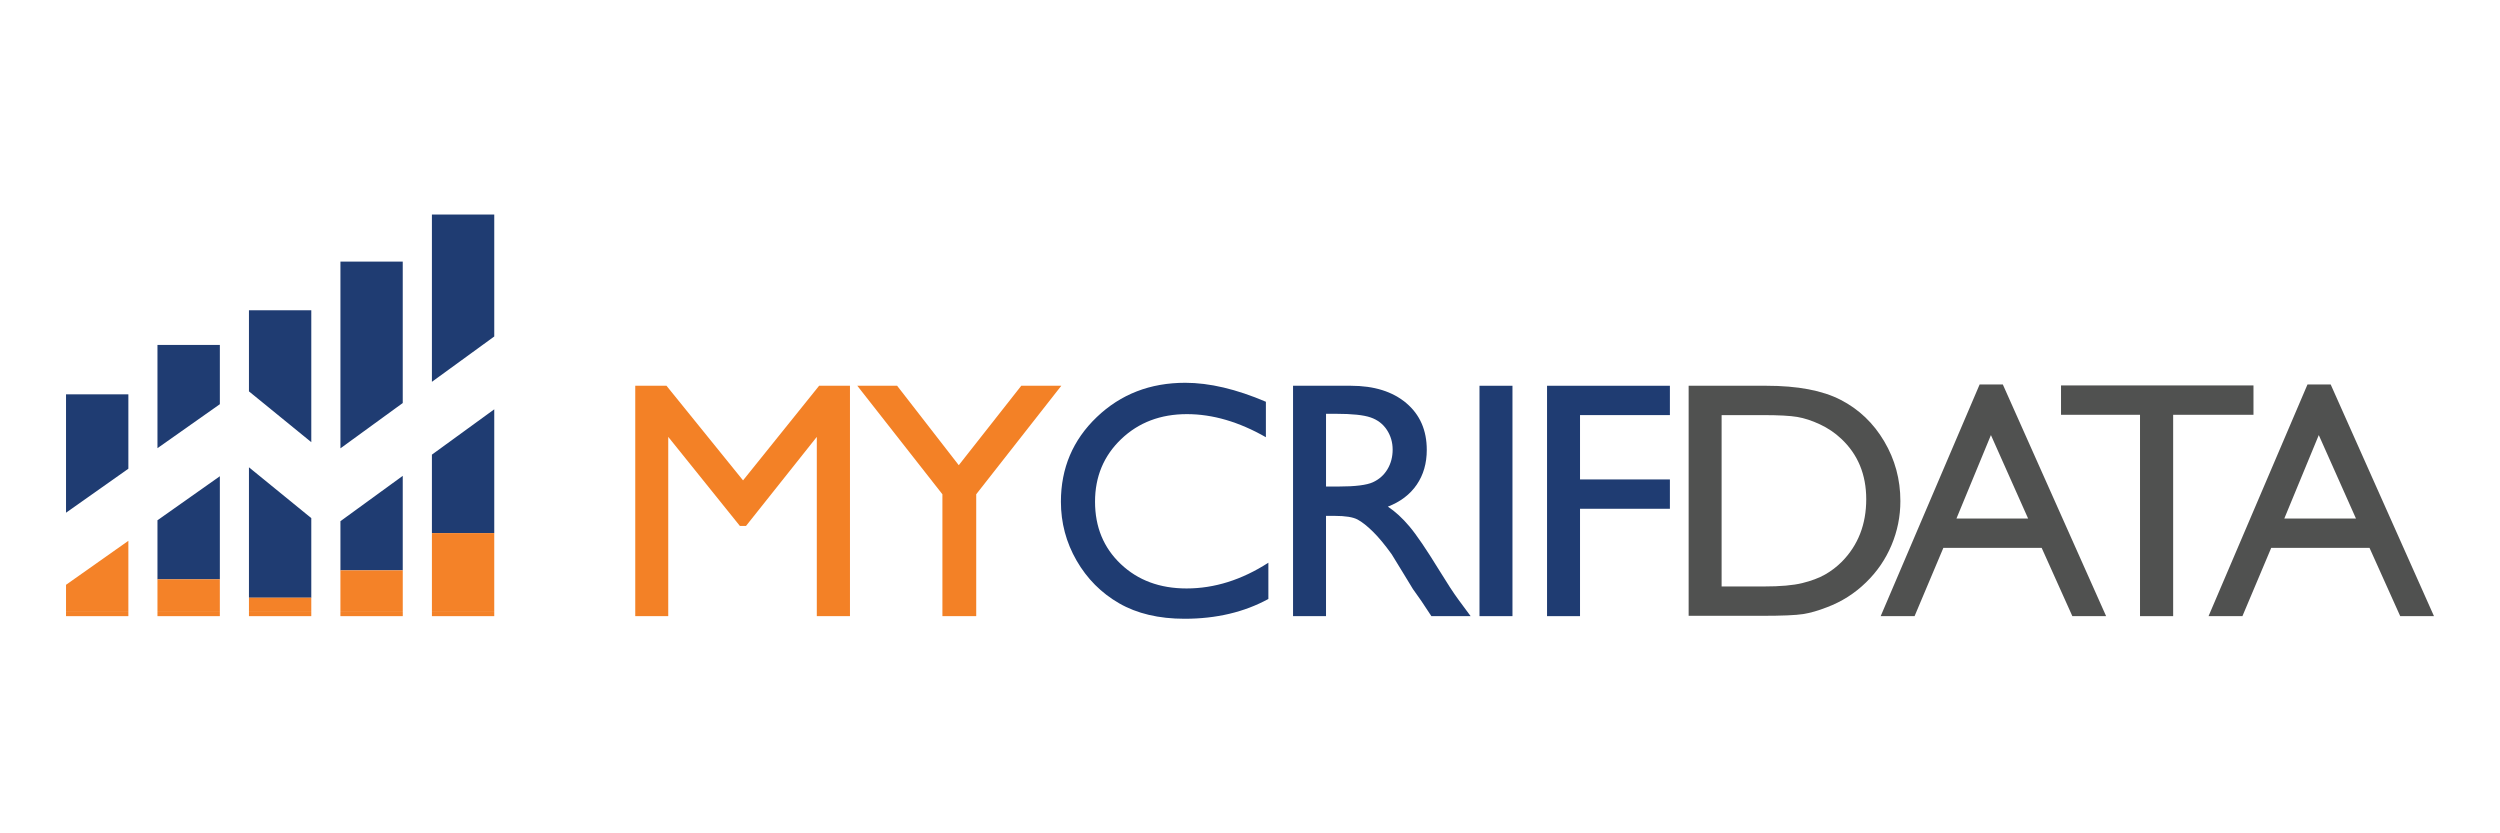 <?xml version="1.0" encoding="utf-8"?>
<!-- Generator: Adobe Illustrator 16.0.0, SVG Export Plug-In . SVG Version: 6.00 Build 0)  -->
<!DOCTYPE svg PUBLIC "-//W3C//DTD SVG 1.1//EN" "http://www.w3.org/Graphics/SVG/1.1/DTD/svg11.dtd">
<svg version="1.1" id="Layer_2" xmlns="http://www.w3.org/2000/svg" xmlns:xlink="http://www.w3.org/1999/xlink" x="0px" y="0px"
	 width="300px" height="100px" viewBox="0 0 300 100" enable-background="new 0 0 300 100" xml:space="preserve">
<g>
	<g>
		<polygon fill="#1F3C72" points="15.404,47.318 7.923,47.318 7.923,61.525 15.404,56.246 		"/>
		<polygon fill="#1F3C72" points="26.382,41.396 18.896,41.396 18.896,53.781 26.382,48.503 		"/>
		<polygon fill="#1F3C72" points="18.896,69.516 26.382,69.516 26.382,57.148 18.896,62.432 		"/>
		<polygon fill="#1F3C72" points="37.355,37.233 29.874,37.233 29.874,46.964 37.355,53.061 		"/>
		<polygon fill="#1F3C72" points="29.874,71.725 37.355,71.725 37.355,62.174 29.874,56.076 		"/>
		<polygon fill="#1F3C72" points="40.852,68.441 48.329,68.441 48.329,57.102 40.852,62.541 		"/>
		<polygon fill="#1F3C72" points="48.329,31.389 40.852,31.389 40.852,53.801 48.329,48.363 		"/>
		<polygon fill="#1F3C72" points="51.829,54.557 51.829,63.971 59.311,63.971 59.311,49.117 		"/>
		<polygon fill="#1F3C72" points="59.311,25.748 51.829,25.748 51.829,45.818 59.311,40.377 		"/>
		<rect x="7.923" y="73.432" fill="#F48228" width="7.481" height="0.506"/>
		<polygon fill="#F48228" points="7.923,73.432 15.404,73.432 15.404,64.896 7.923,70.176 		"/>
		<rect x="18.896" y="73.432" fill="#F48228" width="7.485" height="0.506"/>
		<rect x="18.896" y="69.516" fill="#F48228" width="7.485" height="3.916"/>
		<rect x="29.874" y="73.432" fill="#F48228" width="7.481" height="0.506"/>
		<rect x="29.874" y="71.725" fill="#F48228" width="7.481" height="1.707"/>
		<polygon fill="#F48228" points="40.852,73.432 40.852,68.441 40.848,68.441 40.848,73.938 48.333,73.938 48.333,68.441 
			48.329,68.441 48.329,73.432 		"/>
		<rect x="40.852" y="68.441" fill="#F48228" width="7.478" height="4.99"/>
		<rect x="51.829" y="73.432" fill="#F48228" width="7.481" height="0.506"/>
		<rect x="51.829" y="63.971" fill="#F48228" width="7.481" height="9.461"/>
	</g>
	<g>
		<path fill="#F38126" d="M98.295,46.291h3.701v27.646h-3.979V52.426L89.52,63.113h-0.733l-8.598-10.688v21.512h-3.959V46.291h3.748
			l9.187,11.355L98.295,46.291z"/>
		<path fill="#F38126" d="M122.552,46.291h4.804l-10.21,13.021v14.625h-4.057V59.313l-10.212-13.021h4.778l7.397,9.531
			L122.552,46.291z"/>
		<path fill="#1F3C72" d="M152.205,67.525v4.352c-2.903,1.584-6.254,2.375-10.054,2.375c-3.087,0-5.706-0.619-7.857-1.857
			c-2.149-1.24-3.851-2.951-5.104-5.127c-1.254-2.178-1.88-4.531-1.88-7.063c0-4.025,1.434-7.41,4.304-10.154
			c2.869-2.744,6.408-4.116,10.617-4.116c2.901,0,6.129,0.76,9.676,2.277v4.255c-3.231-1.848-6.392-2.771-9.477-2.771
			c-3.167,0-5.796,1-7.888,2.998c-2.09,1.998-3.137,4.5-3.137,7.512c0,3.033,1.029,5.525,3.087,7.479
			c2.059,1.953,4.69,2.93,7.897,2.93C145.738,70.613,149.011,69.584,152.205,67.525z"/>
		<path fill="#1F3C72" d="M155.165,73.938V46.291h6.926c2.796,0,5.017,0.693,6.659,2.077c1.642,1.387,2.463,3.259,2.463,5.622
			c0,1.607-0.402,3-1.206,4.174c-0.805,1.174-1.96,2.051-3.463,2.633c0.883,0.582,1.748,1.373,2.59,2.375
			c0.846,1.002,2.033,2.75,3.564,5.244c0.961,1.568,1.734,2.752,2.315,3.541l1.463,1.98h-4.71l-1.204-1.822
			c-0.04-0.064-0.119-0.178-0.238-0.338l-0.771-1.09l-1.227-2.016l-1.323-2.16c-0.817-1.135-1.564-2.039-2.246-2.709
			c-0.679-0.672-1.295-1.158-1.841-1.455c-0.549-0.295-1.471-0.443-2.765-0.443h-1.029v12.033H155.165z M160.311,49.656h-1.188
			v8.727h1.503c2.005,0,3.38-0.172,4.126-0.516c0.745-0.342,1.327-0.859,1.742-1.553c0.415-0.691,0.624-1.482,0.624-2.365
			c0-0.869-0.231-1.658-0.693-2.363c-0.462-0.706-1.112-1.204-1.95-1.493C163.638,49.801,162.249,49.656,160.311,49.656z"/>
		<path fill="#1F3C72" d="M177.539,46.291h3.957v27.646h-3.957V46.291z"/>
		<path fill="#1F3C72" d="M185.645,46.291h14.742v3.521h-10.785v7.721h10.785v3.52h-10.785v12.885h-3.957V46.291z"/>
		<path fill="#505150" d="M202.637,73.898V46.291h9.319c3.761,0,6.735,0.563,8.925,1.692c2.191,1.127,3.932,2.788,5.225,4.978
			c1.294,2.188,1.939,4.578,1.939,7.164c0,1.846-0.356,3.613-1.068,5.303s-1.729,3.174-3.048,4.453
			c-1.347,1.318-2.907,2.314-4.69,2.986c-1.041,0.41-1.998,0.684-2.868,0.822c-0.871,0.139-2.534,0.209-4.987,0.209H202.637z
			 M211.541,49.813h-4.947v20.563h5.066c1.979,0,3.516-0.135,4.609-0.404c1.097-0.271,2.011-0.615,2.741-1.029
			c0.732-0.416,1.401-0.928,2.011-1.535c1.95-1.979,2.928-4.479,2.928-7.498c0-2.969-1.003-5.393-3.008-7.266
			c-0.739-0.699-1.588-1.271-2.545-1.72c-0.955-0.448-1.863-0.746-2.72-0.891C214.818,49.887,213.441,49.813,211.541,49.813z"/>
		<path fill="#505150" d="M237.556,46.135h2.782l12.396,27.803h-4.052L245,65.744h-11.797l-3.454,8.193h-4.067L237.556,46.135z
			 M243.372,62.221l-4.461-10.012l-4.136,10.012H243.372z"/>
		<path fill="#505150" d="M247.323,46.252h23.095v3.523h-9.639v24.162h-3.977V49.775h-9.479V46.252z"/>
		<path fill="#505150" d="M276.899,46.135h2.782l12.396,27.803h-4.051l-3.684-8.193h-11.796l-3.455,8.193h-4.066L276.899,46.135z
			 M282.715,62.221l-4.461-10.012l-4.136,10.012H282.715z"/>
	</g>
</g>
</svg>
